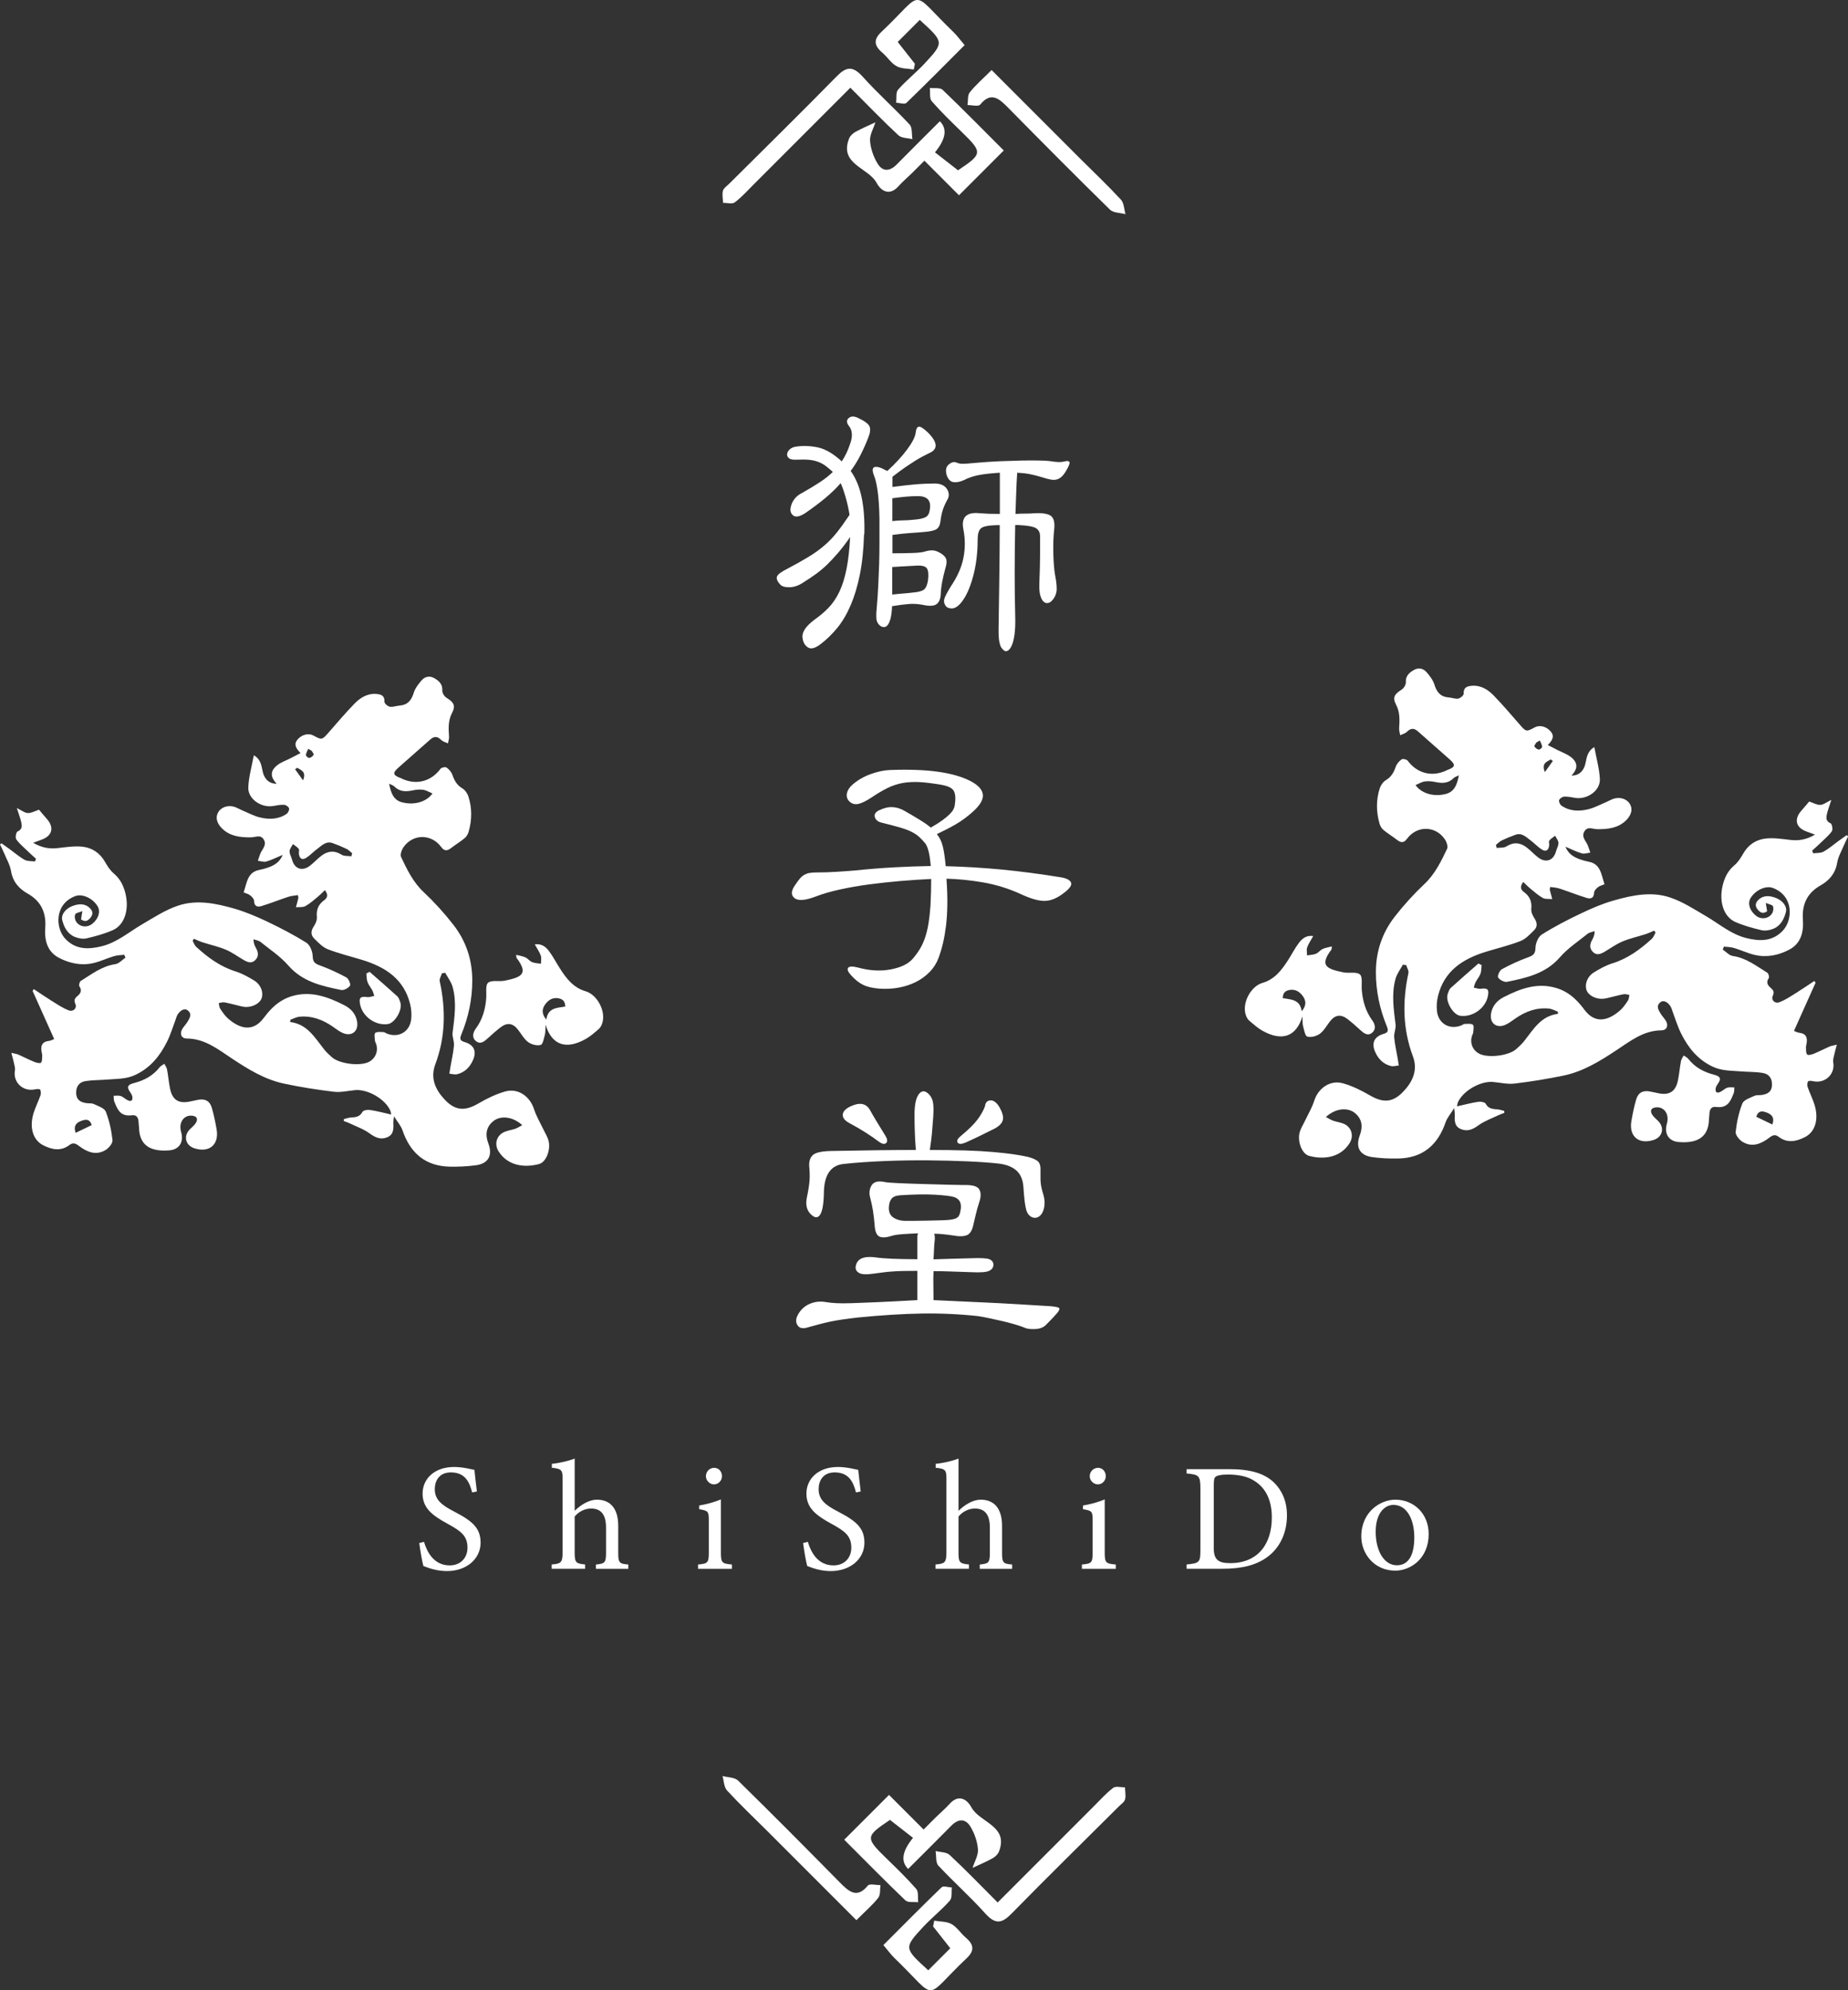 <?xml version="1.0" encoding="UTF-8"?>
<svg xmlns="http://www.w3.org/2000/svg" id="_レイヤー_2" viewBox="0 0 344.15 370.48">
  <rect x="0" y="0" width="344.15" height="370.48" fill="#333333" stroke="none"/>
  <defs>
    <style>.cls-1{fill:#fff;}</style>
  </defs>
  <g id="_レイヤー_1-2">
    <path class="cls-1" d="M87.93,277.83c-.48-1.88-1.28-3.74-3.96-3.74-2.23,0-3,1.63-3,3.11,0,1.97,1.26,2.97,3.62,4.19,3.42,1.77,4.91,3.08,4.91,5.79,0,3-2.6,5.28-6.28,5.28-1.71,0-3.2-.48-4.37-.94-.23-.8-.57-2.74-.77-4.28l.88-.23c.57,1.91,1.83,4.39,4.79,4.39,2.05,0,3.31-1.43,3.31-3.28,0-2.2-1.17-3.08-3.68-4.45-3-1.63-4.68-3-4.68-5.65s2.11-4.94,5.88-4.94c1.6,0,3.17.43,3.77.54.11,1.03.23,2.17.46,4.02l-.88.17Z"></path>
    <path class="cls-1" d="M110.98,292.04v-.8c1.65-.17,1.88-.31,1.88-2.2v-4.68c0-2.37-.91-3.57-2.82-3.54-1.08,0-2.23.54-3.02,1.48v6.73c0,1.85.23,2.03,1.94,2.2v.8h-6.22v-.8c1.65-.14,2.03-.28,2.03-2.2v-13.75c0-1.51-.09-1.88-2-2.05v-.74c1.51-.14,3.22-.57,4.25-.97v9.73c1.03-1.03,2.6-2.08,4.14-2.08,2.34,0,3.97,1.45,3.97,4.88v5.02c0,1.88.23,2.03,1.88,2.17v.8h-6.02Z"></path>
    <path class="cls-1" d="M130,292.04v-.8c1.8-.17,2-.31,2-2.25v-5.88c0-1.77-.09-1.88-1.8-2.17v-.68c1.48-.26,2.82-.63,4.05-1.14v9.87c0,1.94.2,2.08,2.06,2.25v.8h-6.3ZM132.97,276.32c-.8,0-1.51-.71-1.51-1.51,0-.91.71-1.57,1.54-1.57s1.45.66,1.45,1.57c0,.8-.66,1.51-1.48,1.51Z"></path>
    <path class="cls-1" d="M159.41,277.83c-.48-1.88-1.28-3.74-3.96-3.74-2.23,0-3,1.63-3,3.11,0,1.97,1.26,2.97,3.62,4.19,3.42,1.77,4.91,3.08,4.91,5.79,0,3-2.6,5.28-6.28,5.28-1.71,0-3.2-.48-4.37-.94-.23-.8-.57-2.74-.77-4.28l.88-.23c.57,1.91,1.83,4.39,4.79,4.39,2.05,0,3.31-1.43,3.31-3.28,0-2.2-1.17-3.08-3.68-4.45-3-1.63-4.68-3-4.68-5.65s2.11-4.94,5.88-4.94c1.6,0,3.17.43,3.77.54.11,1.03.23,2.17.46,4.02l-.88.17Z"></path>
    <path class="cls-1" d="M182.46,292.04v-.8c1.65-.17,1.88-.31,1.88-2.2v-4.68c0-2.37-.91-3.57-2.82-3.54-1.08,0-2.23.54-3.02,1.48v6.73c0,1.85.23,2.03,1.94,2.2v.8h-6.22v-.8c1.65-.14,2.03-.28,2.03-2.2v-13.75c0-1.51-.09-1.88-2-2.05v-.74c1.51-.14,3.22-.57,4.25-.97v9.73c1.03-1.03,2.6-2.08,4.14-2.08,2.34,0,3.97,1.45,3.97,4.88v5.02c0,1.88.23,2.03,1.88,2.17v.8h-6.02Z"></path>
    <path class="cls-1" d="M201.48,292.04v-.8c1.8-.17,2-.31,2-2.25v-5.88c0-1.77-.09-1.88-1.8-2.17v-.68c1.48-.26,2.82-.63,4.05-1.14v9.87c0,1.94.2,2.08,2.06,2.25v.8h-6.31ZM204.45,276.32c-.8,0-1.51-.71-1.51-1.51,0-.91.71-1.57,1.54-1.57s1.45.66,1.45,1.57c0,.8-.66,1.51-1.48,1.51Z"></path>
    <path class="cls-1" d="M228.92,273.49c4.02,0,6.56.8,8.33,2.48,1.4,1.37,2.42,3.37,2.42,6.11,0,3.34-1.37,6.05-3.57,7.7-2.17,1.63-4.94,2.25-8.44,2.25h-6.68v-.8c2.45-.23,2.57-.43,2.57-2.77v-11.38c0-2.45-.34-2.57-2.57-2.79v-.8h7.93ZM226.04,288.24c0,2.14.91,2.74,3.05,2.74,5.14,0,7.76-3.51,7.76-8.5,0-3.11-1.06-5.48-3.31-6.85-1.31-.83-2.97-1.14-4.88-1.14-1.28,0-1.97.17-2.25.4-.26.17-.37.49-.37,1.6v11.75Z"></path>
    <path class="cls-1" d="M259.84,279.17c3.57,0,6.22,2.71,6.22,6.39,0,4.62-3.42,6.82-6.22,6.82-3.94,0-6.33-3.17-6.33-6.36,0-4.65,3.62-6.85,6.33-6.85ZM259.5,280.14c-1.74,0-3.31,1.68-3.31,4.99,0,3.62,1.6,6.25,3.94,6.25,1.77,0,3.25-1.28,3.25-5.19,0-3.34-1.37-6.05-3.88-6.05Z"></path>
    <path class="cls-1" d="M160.91,99.46c-.09,2.87-.35,5.39-.79,7.55-.44,2.16-1.01,4.05-1.71,5.67-.7,1.63-1.52,3.02-2.47,4.19-.95,1.16-1.96,2.14-3.01,2.95-1.06.84-1.88,1.08-2.47.7-.59-.38-.93-.99-1.01-1.84-.13-1.01.63-2.13,2.28-3.36.97-.68,1.85-1.43,2.63-2.25.78-.82,1.45-1.83,2-3.01.55-1.18.98-2.59,1.3-4.22.32-1.63.54-3.58.66-5.87-.76,1.1-1.49,2.06-2.19,2.88-.7.82-1.39,1.56-2.06,2.22-.68.66-1.4,1.26-2.16,1.81-.76.55-1.59,1.1-2.47,1.65-.8.51-1.61.77-2.41.79-.8.02-1.37-.14-1.71-.48-.55-.59-.76-1.09-.63-1.49.13-.4.78-.9,1.97-1.49,1.52-.8,2.82-1.53,3.9-2.19,1.08-.65,2.05-1.35,2.92-2.09.87-.74,1.66-1.56,2.38-2.47.72-.91,1.5-2,2.35-3.27-.17-1.06-.4-2.11-.7-3.17-.3-1.06-.61-1.97-.95-2.73-.85.97-1.82,1.91-2.92,2.82-1.1.91-2.33,1.83-3.68,2.76-1.06.68-1.82.81-2.28.41-.47-.4-.59-.96-.38-1.68.08-.42.3-.87.63-1.33.34-.46.84-.87,1.52-1.2,1.27-.72,2.37-1.38,3.3-2,.93-.61,1.71-1.24,2.35-1.87-.47-.42-.91-.79-1.33-1.11-.42-.32-.89-.57-1.39-.76s-1.07-.32-1.68-.38c-.61-.06-1.36-.07-2.25-.03-.72.04-1.22-.04-1.49-.25-.28-.21-.4-.46-.38-.76.02-.3.17-.58.44-.86.27-.27.64-.45,1.11-.54,1.27-.21,2.62-.18,4.06.1,1.44.28,2.96,1.15,4.57,2.63.34-.51.63-1.03.89-1.58.25-.55.49-1.14.7-1.78.47-1.35.38-2.43-.25-3.23-.47-.59-.49-1.08-.06-1.46.42-.38.99-.4,1.71-.06,1.27.59,2,1.13,2.19,1.62.19.49.12,1.15-.22,2-.42,1.1-.9,2.18-1.43,3.23-.53,1.06-1.15,2.07-1.87,3.04.97,1.35,1.66,3.02,2.06,5.01.4,1.99.56,4.25.48,6.78ZM176.07,105.73c-.25.93-.46,1.78-.6,2.54-.15.76-.24,1.54-.28,2.35-.04.85-.29,1.45-.73,1.81-.44.36-1.22.43-2.31.22-1.01-.21-1.94-.28-2.79-.22-.85.06-1.92.2-3.23.41-.04.97-.14,1.73-.28,2.28-.15.55-.32.95-.51,1.2-.19.25-.4.39-.63.41-.23.02-.46-.03-.67-.16-.34-.21-.58-.52-.73-.92-.15-.4-.16-1.26-.03-2.57.13-1.48.22-2.86.28-4.15.06-1.29.12-2.58.16-3.87.04-1.29.06-2.62.06-3.99v-4.53c-.04-2.16-.16-3.89-.35-5.2-.19-1.31-.41-2.24-.66-2.79-.55-1.4-.19-1.9,1.08-1.52.25.09.5.19.73.32.23.13.45.23.67.32,1.48-1.35,2.7-2.68,3.68-3.99.97-1.31,1.5-2.35,1.59-3.11.08-.72.28-1.1.6-1.14.32-.04.88.32,1.68,1.08,1.86,1.86,1.92,3.15.19,3.87-.42.21-.84.42-1.24.63-.4.21-.86.48-1.36.79-.51.32-1.1.71-1.78,1.17-.68.47-1.48,1.06-2.41,1.78v1.9c1.9-.25,3.41-.42,4.53-.51,1.12-.08,2.23-.13,3.33-.13s1.87.35,2.31,1.05c.44.7.43,1.41-.03,2.12-.38.72-.66,1.36-.82,1.93-.17.57-.3,1.22-.38,1.93-.09.72-.33,1.2-.73,1.46s-1.11.42-2.12.51c-.93.09-1.87.16-2.82.22-.95.06-2.04.18-3.27.35v3.42c1.35,0,2.62-.02,3.8-.06,1.18-.04,1.99-.15,2.41-.32.47-.13.91-.18,1.33-.16.42.02.91.2,1.46.54.55.34.89.7,1.01,1.08.13.38.08.93-.13,1.65ZM170.99,92.36c-.85,0-1.62.03-2.31.1-.7.06-1.53.16-2.5.29v4.25c.72-.08,1.36-.13,1.93-.13s1.28-.04,2.12-.13c1.01-.08,1.73-.24,2.16-.48.42-.23.68-.69.76-1.36.3-1.69-.42-2.54-2.16-2.54ZM166.17,110.68c.72-.08,1.36-.15,1.93-.19.57-.04,1.22-.1,1.93-.19,1.01-.08,1.7-.27,2.06-.57.36-.3.6-.87.73-1.71.13-1.06.06-1.78-.19-2.19-.25-.4-.87-.58-1.84-.54-.85.04-1.65.09-2.41.13-.76.04-1.5.09-2.22.13v5.14ZM196.48,107c.3,1.52.38,2.6.25,3.23-.13.63-.42,1.18-.89,1.65-.21.21-.45.34-.73.38-.28.04-.54-.05-.79-.29-.25-.23-.45-.62-.6-1.17-.15-.55-.2-1.31-.16-2.28.08-2.16.13-3.94.13-5.36v-3.33c0-.68-.24-1.17-.73-1.49-.49-.32-1.6-.52-3.33-.6h-.57c-.13,6.3-.13,11.92,0,16.87.04,1.44,0,2.61-.13,3.52s-.31,1.61-.54,2.09c-.23.49-.48.79-.73.92-.25.13-.49.11-.7-.06-.21-.17-.38-.36-.51-.57-.13-.21-.23-.52-.32-.92s-.14-.93-.16-1.58c-.02-.66-.01-1.49.03-2.5,0-.8,0-1.82.03-3.04.02-1.23.04-2.61.06-4.15.02-1.54.04-3.21.06-5.01.02-1.8.03-3.65.03-5.55h-.63c-1.52.04-2.48.24-2.88.6-.4.36-.6,1.03-.6,2,0,2.54-.28,4.86-.86,6.97-.57,2.11-1.3,3.72-2.19,4.82-.59.72-1.16,1.09-1.71,1.11-.55.02-.95-.14-1.2-.48-.3-.42-.38-.86-.25-1.3.13-.44.53-1.21,1.21-2.31,1.23-1.82,2.01-3.59,2.35-5.33.34-1.73.34-3.49,0-5.26-.47-2.28.55-3.3,3.04-3.04.47.04,1.02.07,1.68.1.65.02,1.34.03,2.06.03v-7.67c-1.44.09-2.7.22-3.77.41-1.08.19-2.06.52-2.95.98-.76.34-1.42.45-1.97.35-.55-.1-.95-.54-1.21-1.3-.25-.89-.13-1.54.38-1.97.51-.42.97-.55,1.39-.38.38.17.78.25,1.21.25s1.29-.06,2.6-.19c1.44-.13,2.89-.22,4.37-.29,1.48-.06,2.85-.1,4.12-.13,1.27-.02,2.35-.02,3.23,0,.89.02,1.5.05,1.84.1.85.13,1.45.19,1.81.19s.71-.04,1.05-.13c.46-.13.75-.08.86.13.11.21-.1.74-.6,1.59-.3.51-.58.89-.86,1.14-.28.25-.58.42-.92.51-.34.09-.73.09-1.17,0-.44-.08-.98-.23-1.62-.44-.85-.25-1.61-.44-2.28-.57-.68-.13-1.44-.21-2.28-.25-.09,1.35-.15,2.66-.19,3.93s-.09,2.52-.13,3.74c.72-.04,1.38-.06,2-.06s1.09-.02,1.43-.06c1.31-.08,2.29.03,2.95.35.65.32.94,1.09.86,2.31-.17,1.52-.23,3.12-.19,4.79.04,1.67.15,3.01.32,4.03Z"></path>
    <path class="cls-1" d="M163.77,150.82c.85-.42,1.66-.61,2.44-.57.78.04,1.53.28,2.25.7,1.1.63,2.05,1.19,2.85,1.68.8.49,1.48.96,2.03,1.43.89-.51,1.62-.97,2.19-1.39.57-.42,1.01-.79,1.33-1.11.32-.32.54-.6.67-.86s.21-.46.25-.63c.21-1.27.17-2.2-.13-2.79-.3-.59-1.12-.99-2.47-1.21-1.48-.25-2.78-.41-3.9-.48-1.12-.06-2.17,0-3.14.16-.97.17-1.91.48-2.82.92-.91.44-1.89,1.03-2.95,1.74-1.14.76-2.04,1.18-2.7,1.27-.66.09-1.19-.13-1.62-.63-.34-.42-.44-.9-.32-1.43.13-.53.44-1.02.95-1.49,1.01-.89,2.17-1.56,3.46-2.03,1.29-.46,2.48-.72,3.58-.76,3.55-.13,6.53-.02,8.94.32,2.41.34,4.37.89,5.9,1.65s2.35,1.62,2.47,2.57c.13.95-.53,2.06-1.97,3.33-1.01.89-2.03,1.63-3.04,2.22-1.01.59-2.2,1.2-3.55,1.84.51.63.87,1.36,1.08,2.19.21.82.38,1.89.51,3.2,0,.09.01.18.03.29.02.11.03.2.03.29,3.47.09,6.94.3,10.43.63,3.49.34,7.2.82,11.13,1.46,1.1.21,1.7.57,1.81,1.08s-.48,1.21-1.74,2.09c-1.18.85-2.33,1.25-3.42,1.2-1.1-.04-2.51-.46-4.25-1.27-2.2-1.01-4.51-1.73-6.94-2.16-2.43-.42-4.72-.65-6.88-.7.13,1.82.18,3.45.16,4.88-.02,1.44-.11,2.75-.25,3.93-.15,1.18-.34,2.26-.57,3.23-.23.97-.5,1.86-.79,2.66-.38,1.01-.94,1.9-1.68,2.66-.74.76-1.6,1.38-2.57,1.87-.97.49-2.04.83-3.2,1.05-1.16.21-2.34.27-3.52.19-1.27-.09-2.29-.32-3.08-.7-.78-.38-1.53-.97-2.25-1.78-.59-.63-.78-1.1-.57-1.39.21-.3.82-.32,1.84-.06,2.15.59,4.18.71,6.09.35,1.9-.36,3.27-1.02,4.12-2,.55-.63,1.01-1.28,1.39-1.93.38-.65.7-1.37.95-2.16.25-.78.45-1.64.6-2.57.15-.93.26-1.99.35-3.17.04-.89.07-1.75.1-2.6.02-.85.03-1.65.03-2.41-1.82.09-3.72.21-5.71.38-1.99.17-3.93.38-5.83.63-1.9.25-3.72.57-5.45.95-1.73.38-3.26.82-4.57,1.33-1.9.72-3.19.81-3.87.29-.68-.53-.68-1.3,0-2.31.34-.51.64-.93.92-1.27.27-.34.56-.59.86-.76.3-.17.61-.29.95-.35.34-.06.76-.1,1.27-.1,1.35,0,2.67-.04,3.96-.13,1.29-.08,2.42-.17,3.39-.25,2.41-.25,4.78-.44,7.1-.57,2.32-.13,4.63-.21,6.91-.25-.09-1.02-.21-1.88-.38-2.6-.17-.72-.38-1.25-.63-1.59-.42-.51-.82-.93-1.2-1.27-.38-.34-.85-.64-1.4-.92-.55-.27-1.26-.54-2.12-.79-.87-.25-2-.55-3.39-.89-.72-.17-1.15-.52-1.3-1.05-.15-.53.14-.96.86-1.3Z"></path>
    <path class="cls-1" d="M174.04,231.19c-.04.3-.07.76-.1,1.4-.02.63-.05,1.25-.1,1.84.97-.04,2.02-.07,3.14-.1,1.12-.02,2.36-.05,3.71-.1,1.9-.08,3.1-.02,3.58.19.49.21.73.55.73,1.01,0,.51-.27.89-.79,1.14-.53.25-1.64.34-3.33.25-1.4-.04-2.66-.08-3.8-.13s-2.22-.06-3.23-.06c-.04.89-.05,1.71-.03,2.47.02.76.03,1.73.03,2.92,1.1.04,2.47.11,4.12.19,1.65.09,3.45.17,5.39.25,1.94.09,3.97.19,6.09.32,2.11.13,4.21.25,6.28.38.89.09,1.39.2,1.52.35.13.15,0,.46-.38.92-.21.25-.5.57-.86.95-.36.38-.77.8-1.24,1.27-.47.47-1.14.72-2.03.76-.89.04-1.59-.06-2.09-.32-.42-.17-.99-.36-1.71-.57-.72-.21-1.49-.41-2.31-.6-.82-.19-1.64-.37-2.44-.54-.8-.17-1.48-.3-2.03-.38-3.51-.38-7.03-.54-10.56-.48-3.53.06-7.45.31-11.76.73-1.14.13-2.13.25-2.98.38-.85.13-1.62.26-2.31.41-.7.15-1.36.31-2,.48-.63.17-1.33.36-2.09.57-.93.3-1.58.17-1.93-.38-.36-.55-.35-1.18.03-1.9.51-.97,1.25-1.67,2.22-2.09.97-.42,2.01-.53,3.11-.32.55.09,1.17.15,1.87.19.7.04,1.66.04,2.89,0,1.23-.04,2.81-.1,4.76-.19,1.94-.09,4.42-.21,7.42-.38v-5.45c-1.14,0-2.08.01-2.82.03-.74.02-1.4.05-1.97.1-.57.04-1.1.09-1.58.16-.49.06-1.05.14-1.68.22-1.4.21-2.34.17-2.82-.13-.49-.3-.69-.7-.6-1.21.21-1.35,1.35-1.92,3.42-1.71.59.09,1.16.15,1.71.19.55.04,1.12.07,1.71.1.59.02,1.26.04,2,.06.74.02,1.62.03,2.63.03v-4.15c0-.23.04-.45.13-.67-1.14.04-2.12.1-2.95.16-.82.06-1.45.16-1.87.29-1.06.34-1.84.39-2.35.16-.51-.23-.8-.88-.89-1.93-.09-1.1-.19-2.05-.32-2.85s-.3-1.61-.51-2.41c-.25-.84-.18-1.62.22-2.31.4-.7,1.21-.92,2.44-.67.38.09,1.27.16,2.66.22,1.39.06,2.91.12,4.53.16,1.63.04,3.18.09,4.66.13,1.48.04,2.49.06,3.04.06,1.48-.04,2.39.22,2.73.79.34.57.36,1.32.06,2.25-.3.93-.52,1.71-.67,2.35-.15.63-.31,1.31-.48,2.03-.21,1.01-.6,1.65-1.17,1.9-.57.25-1.45.28-2.63.06-.59-.09-1.17-.16-1.74-.22-.57-.06-1.15-.1-1.74-.1.13.38.15.89.06,1.52ZM194.33,222.5c.17.59.23,1.16.19,1.71s-.16,1.03-.35,1.43c-.19.4-.46.7-.79.89-.34.19-.7.22-1.08.1-.59-.21-.99-.7-1.2-1.46-.21-.76-.38-2.16-.51-4.19-.09-1.35-.52-2.38-1.3-3.08-.78-.7-1.89-1.13-3.33-1.3-1.52-.17-3.43-.31-5.74-.41-2.3-.1-4.77-.17-7.39-.19-2.62-.02-5.29.02-8.02.13-2.73.11-5.29.28-7.7.54-2.41.25-3.64,2.05-3.68,5.39-.04,2.16-.3,3.54-.76,4.15s-1.08.5-1.84-.35c-.63-.72-.82-1.69-.57-2.92.3-1.44.47-2.55.51-3.33.04-.78.02-1.57-.06-2.38-.09-.93.12-1.65.6-2.15.49-.51,1.64-.78,3.46-.82,6.21-.13,11.48-.19,15.79-.19-.09-1.1-.15-2.16-.19-3.17-.04-1.01-.06-2.16-.06-3.42,0-1.77.25-3.02.76-3.74.51-.72,1.1-.78,1.77-.19.47.42.76.94.89,1.55.13.61.15,1.58.06,2.88-.09,1.23-.17,2.27-.25,3.14-.09.87-.21,1.85-.38,2.95,2.54,0,4.76.03,6.69.09,1.92.06,3.61.16,5.07.29,1.46.13,2.7.26,3.74.41,1.04.15,1.93.31,2.7.48.97.25,1.63.55,1.97.89.34.34.49.93.44,1.78v1.14c0,.3,0,.6.03.92s.07.67.16,1.05c.08.38.21.85.38,1.39ZM164.84,211.34c.42.68.49,1.15.19,1.43-.3.28-.74.2-1.33-.22-.72-.55-1.54-1.12-2.47-1.71-.93-.59-1.99-1.21-3.17-1.84-.8-.46-1.17-.98-1.11-1.55.06-.57.54-1.07,1.43-1.49,1.69-.8,2.89-.59,3.61.63.68,1.23,1.63,2.81,2.85,4.76ZM178.92,225.16c.09-.72,0-1.26-.25-1.62-.25-.36-.61-.6-1.08-.73-.59-.17-1.74-.31-3.46-.41-1.71-.1-3.86-.07-6.44.1-.76.04-1.3.24-1.62.6-.32.36-.5.9-.54,1.62-.04.85.21,1.47.76,1.87.55.4,1.23.62,2.03.67h1.71c.76,0,1.57-.01,2.44-.03.87-.02,1.7-.04,2.5-.06.8-.02,1.44-.05,1.9-.1.72-.08,1.22-.24,1.49-.48.27-.23.45-.71.54-1.43ZM186.21,206.27c.51.93.69,1.68.54,2.25-.15.57-.64,1.09-1.49,1.55-.68.34-1.46.73-2.35,1.17-.89.44-1.9.92-3.04,1.43-.8.34-1.31.35-1.52.03-.21-.32-.04-.71.51-1.17,1.48-1.23,2.54-2.26,3.17-3.11.63-.85,1.1-1.67,1.4-2.47.08-.72.43-1.09,1.05-1.11.61-.02,1.19.45,1.74,1.43Z"></path>
    <path class="cls-1" d="M288.21,138.67c.79.41,1.37.71,1.96,1.01.76.38,1.58.67,2.26,1.16,1.45,1.07,1.48,2.23.22,3.53,1.33.04,2.31-.81,2.62-2.31.23-1.12.38-2.27,1.64-2.98.37,2.05.94,3.99,1.03,5.95.1,2.17-2.4,3.88-4.64,3.49-.67-.12-1.36-.26-2.04-.22-.33.02-.83.37-.91.66-.08.29.18.84.46,1.03,1.53,1.04,3.26,1.07,4.96.66,1.15-.28,2.23-.87,3.33-1.33.4-.17.77-.39,1.17-.55,1.24-.5,2.59-.14,3.22.83.62.95.36,2.1-.67,3.11-1.48,1.45-3.34,1.64-5.26,1.65-.04,0-.09-.01-.13-.01-.81,0-1.76-.58-2.36.4-.63,1.02.25,1.76.61,2.59.19.45.32.92.48,1.38-.53.06-1.1.28-1.57.14-1-.29-1.94-.77-3.06-1.24.58,1.42,1.64,1.99,2.83,2.39.49.16.98.31,1.49.4,2.27.41,2.34,2.42,2.96,4.2-.38.16-.85.26-1.19.52-.33.25-.74.67-.75,1.02-.02,1.03-.62,1.23-1.35,1.01-1.71-.52-3.38-1.19-5.08-1.75-.55-.18-1.16-.21-1.73-.3-.07.35-.11.44-.1.51.15.58.31,1.17.46,1.75-.6-.06-1.29.05-1.77-.22-.87-.49-1.63-1.19-2.41-1.82-.41-.34-.77-.73-1.21-1.15-.64.82-.54,1.4.13,1.88,1.07.78,1.5,1.77,1.36,3.12-.06.57.24,1.25.58,1.76.54.81.6,1.58-.05,2.22-.77.77-1.58,1.64-2.55,2.02-2.07.81-4.25,1.33-6.38,1.98-4.32,1.32-7.83,3.55-8.98,8.29-.22.9-.29,1.89-.18,2.8.28,2.35,2.39,3.51,4.57,2.62.2-.08.39-.26.58-.26.52,0,1.17-.11,1.53.15.24.18.11.92.07,1.4-.02.29-.22.56-.29.85-.33,1.28.25,2.56,1.42,3.15,1.66.84,5.47.38,6.88-.87.51-.45,1.02-.93,1.45-1.46,1.72-2.16,3.1-4.7,6.32-5.1-.01-.14-.02-.28-.03-.42-.55-.19-1.09-.5-1.66-.56-2.34-.23-4.39.55-6.28,1.87-.63.44-1.26.93-1.96,1.21-1.62.62-2.83-.46-2.53-2.18.25-1.43,1.13-2.41,2.37-3.04,3.11-1.59,6.29-2.77,9.88-1.66,1.79.55,3.17,1.64,4.36,3.04.28.33.55.66.8,1.01,1.97,2.63,4.4,2.04,6.64.07.57-.5,1.01-1.17,1.44-1.81.19-.28.19-.69.28-1.04-.35-.06-.72-.21-1.05-.15-1.01.19-2.01.48-3.01.71-.29.07-.59.13-.89.15-1.39.08-2.75-.67-3.06-1.68-.34-1.08.18-2.49,1.37-3.22,1.09-.67,2.24-1.32,3.46-1.7,2.87-.89,5.19-2.6,7.36-4.58.31-.29.46-.76.68-1.15-.08-.12-.16-.24-.24-.36-.54.22-1.08.48-1.63.66-1.43.46-2.91.78-4.29,1.36-1.17.49-2.22,1.26-3.32,1.91-.74.43-1.51.76-2.22,0-.66-.7-.53-1.48-.08-2.25.24-.43.43-.88.44-1.59-.44.16-.97.22-1.31.5-1.77,1.42-3.71,2.7-5.18,4.39-2.65,3.04-6.21,3.81-9.83,4.55-.5.1-1.35-.35-1.65-.8-.18-.27.26-1.31.68-1.54,1.57-.86,3.21-1.61,4.89-2.22.92-.34,1.36-.62,1.38-1.74.01-.86.5-2.07,1.17-2.5,2.35-1.48,4.83-2.76,7.34-3.95,1.97-.94,4-1.81,6.1-2.4,3.4-.97,6.96-1.71,10.4-.57,2.4.79,4.6,2.24,6.81,3.53,2.43,1.43,4.6,3.33,7.43,4.04,2.49.62,4.87.68,6.81-1.37,1.86-1.96,2.1-6.47-1.86-7.96-1.31-.49-3.27.42-4.15,1.91-.58.98-.16,2.33,1.01,3.26.97.77,2.4.59,3.03-.47.21-.35.29-.95.13-1.3-.12-.27-.71-.34-1.33-.6.12.73.18,1.12.25,1.54-.71.5-1.19.36-1.75-.31-.6-.72-.38-1.31.12-1.8.96-.93,2.13-.8,3.26-.37,1.27.49,2.13,1.6,1.87,2.61-.34,1.35-1,2.61-2.39,3.15-.65.26-1.47.4-2.14.25-1.66-.39-3.33-.85-4.89-1.53-2.13-.94-3.04-3.68-2.4-6.61.34-1.54.96-2.89,2.23-3.95.69-.58,1.21-1.42,1.67-2.22.93-1.62,2.38-2.55,4.12-2.75,1.5-.17,3.07.07,4.59.25,1.53.18,2.94,0,4.63-.98-.73-.27-1.14-.42-1.54-.57-2.02-.7-2.43-2.27-1.02-3.87.54-.61,1.06-1.23,1.47-1.72.76.24,1.43.65,2.08.62.61-.03,1.2-.52,2.05-.93-.36,1.14-.65,1.89-.83,2.67-.15.68-.19,1.32.7,1.7.26.11.45,1.15.23,1.46-.58.82-1.39,1.48-2.12,2.19-.5.49-1.03.95-1.55,1.42.06.17.13.34.19.51.65-.09,1.39-.02,1.92-.31.97-.53,1.81-1.27,2.71-1.93.53-.39,1.07-.77,1.61-1.15.09.07.18.15.27.22-.26.55-.55,1.1-.79,1.67-.45,1.08-1.07,2.14-1.26,3.27-.33,1.98-1.47,3.28-3.09,4.2-2.51,1.42-3.48,3.55-3.29,6.33.16,2.33-.33,4.47-2.54,5.63-1.96,1.04-4.15,1.5-6.38.99-1.33-.3-2.58-.91-3.89-1.3-.6-.18-1.26-.18-1.9-.26-.07.18-.15.36-.22.55.62.42,1.21,1.1,1.88,1.2,2.5.36,4.39,1.87,6.43,3.12.22.14.4.8.27.99-.53.76-.24,1.32.33,1.8.52.44.75.78.41,1.51-.34.75.37,1.51,1.22,1.19,1.13-.42,2.16-1.13,3.19-1.77,1.13-.7,2.22-1.46,3.33-2.19.08.11.15.22.23.33-1.32,2.94-2.64,5.87-4.02,8.96.23.09.59.31.98.35,1.26.14,1.56.88,1.37,1.99-.04.25-.13.51-.12.76.03.45-.03,1.04.23,1.3.19.19.85.01,1.25-.15.99-.41,1.94-.91,2.93-1.34.33-.14.7-.18,1.34-.34-.2.76-.35,1.27-.46,1.78-.1.49-.3,1.02-.21,1.49.4,2.22-1.52,4.03-3.78,3.52-.3-.07-.83-.1-.91.05-.16.28-.18.74-.07,1.06.38,1.09.91,2.14,1.26,3.24.84,2.63.2,5.04-1.72,6.04-1.6.83-3.32,1.22-4.96-.04-.62-.48-1.11-.31-1.71.16-1.5,1.15-3.18,1.88-4.99.79-.61-.37-1.35-1.27-1.29-1.84.2-1.8.58-3.63,1.25-5.31.26-.67,1.42-1.03,2.23-1.41.4-.19.93-.1,1.4-.17,1.02-.15,1.81-.57,1.88-1.75.07-1.26-.48-2.15-1.72-2.35-1.35-.22-2.74-.18-4.1-.29-1.77-.15-3.53-.07-5.27-.9-2.77-1.33-4.5-3.51-5.81-6.11-.67-1.33-1.1-2.79-1.63-4.19-.08-.2-.12-.42-.21-.61-.48-1.02-1.38-1.54-1.99-1.09-.92.68-.42,1.45,0,2.15.29.48.7.87.98,1.35.52.89.17,1.75-.83,1.76-3.33.02-5.75,1.96-8.34,3.67-3.04,2.01-6.17,3.96-9.79,4.73-3.06.64-6.15,1.14-9.25,1.51-1.29.15-2.65-.18-3.97-.3-2.34-.22-5.6,1.64-6.55,3.78-.11.25-.12.55-.17.76,1.36-.3,2.65-.65,3.96-.85.45-.07,1.22.07,1.38.36.51.96,1.31.98,2.18,1.05.43.03.85.19,1.28.29,0,.12.02.24.02.36-.37.14-.74.26-1.09.43-1.25.6-2.61,1.08-3.72,1.88-1.07.78-2.08,1.23-3.32.7-1.24-.53-1.14-1.68-1.1-2.77,0-.24-.05-.48-.12-1.12-.67,1.08-1.3,1.79-1.59,2.62-1.45,4.25-4.27,6.67-8.84,6.76-1.62.03-3.27-.04-4.88-.27-2.28-.32-3.09-1.85-2.27-4.03.64-1.7.38-3.05-.81-4.09-1.38-1.21-3.69-.99-5.5.66.48.25.88.52,1.32.68.65.23,1.35.31,1.98.57,1.49.62,1.96,2.26,1.12,3.61-1.72,2.76-4.89,3.09-7.54,2.38-1.41-.38-2.28-2.87-1.71-4.56.23-.69.63-1.31.94-1.97.58-1.23,1.3-2.42,1.71-3.71.75-2.36,2.96-3.94,5.35-3.27,1.75.49,3.43,1.32,5.01,2.24,2.45,1.43,4.27,1.38,6.24-.7,1.74-1.83,2.75-3.99,1.78-6.58-1.9-5.08-1.96-10.23-.83-15.48.1-.44-.27-.99-.41-1.48-.21-.03-.41-.06-.62-.09-.46.86-1.1,1.68-1.36,2.6-.8,2.84-.35,5.71,0,8.57.09.76-.33,1.57-.26,2.34.11,1.33.43,2.64.65,3.96.07.43.14.87.21,1.3-.48.04-.99.21-1.44.11-1.44-.34-2.4-1.34-2.97-2.65-.72-1.66-.16-2.83,1.57-3.34.87-.25.93-.61.61-1.4-1.33-3.24-2.05-6.62-2.04-10.14.01-3.84,1.19-7.3,3.52-10.29,1.68-2.16,3.54-4.2,5.53-6.08,1.97-1.86,3.09-4.19,4.21-6.54.21-.45-.11-1.36-.47-1.85-1.77-2.5-5.19-2.48-7.01,0-.6.81-1.14.72-1.83.19-.84-.64-1.74-1.19-2.55-1.86-.34-.28-.6-.74-.72-1.17-.63-2.2-.66-4.43.05-6.6.19-.57.63-1.19,1.13-1.49,1.02-.6,1.48-1.47,1.85-2.52.18-.52.62-1.03,1.08-1.35.23-.16.95,0,1.13.24,1.7,2.29,4.35,3.06,7,1.92.12-.05.23-.12.35-.17,1.57-.57,1.64-.96.4-2.05-1.96-1.73-3.91-3.46-5.87-5.18-.7-.62-1.34-.58-2.02.11-.31.31-.83.43-1.25.63-.07-.42-.22-.85-.2-1.27.09-1.5.19-2.96-.56-4.39-.71-1.36-.32-1.99,1.02-2.82.4-.25.81-.91.79-1.35-.07-1.22.64-1.82,1.52-2.32.87-.5,1.74-.27,2.34.42.6.69,1.21,1.48,1.47,2.34.43,1.41,1.16,2.25,2.66,2.36.6.04,1.22.31,1.78.21.39-.07,1.02-.61,1-.91-.06-1.18.66-1.4,1.52-1.47,1.69-.13,3.01.71,4.1,1.84,1.67,1.73,3.23,3.56,4.81,5.37,1.17,1.35,1.24,1.39,2.78.54.92-.51,2.2-.2,3.01.77.71.85.36,1.59-.57,2.52ZM278.58,157.28c.05.19.1.38.15.57.61-.08,1.34.01,1.81-.29,1.36-.86,2.59-.71,3.78.2.74.57,1.37,1.28,2.12,1.85,1.44,1.1,2.86.59,3.33-1.12.14-.53.48-1.06.46-1.58-.01-.45-.4-.89-.62-1.33-.37.29-.8.53-1.08.89-.15.19,0,.58-.03.88-.09.9-.57,1.3-1.38.78-.75-.47-1.36-1.15-2.07-1.68-.84-.62-1.62-1.49-2.84-1.05-.87.31-1.73.66-2.56,1.06-.39.19-.71.54-1.06.82ZM271.68,144.33c-.47.24-.79.32-.98.52-1.01,1.03-2.19.98-3.47.71-.62-.13-1.3-.18-1.92-.09-.57.09-1.1.43-1.7.68,1.14,1.59,3.45,2.23,5.66,1.64,1.59-.42,2.09-1.73,2.41-3.47ZM330.06,209.33c.44-1.21-.03-1.84-1-2.21-.79-.3-1.59-.48-1.99.77.96.46,1.9.92,2.99,1.44ZM287.7,143.72c.61-.85,1.05-1.46,1.49-2.07-.14-.09-.27-.19-.41-.28-.7.45-1.75.67-1.09,2.35ZM286.76,137.84c-.22.13-.43.25-.65.38-.13.25-.44.61-.36.73.17.27.51.54.81.59.19.03.64-.35.63-.52-.03-.4-.27-.79-.43-1.18Z"></path>
    <path class="cls-1" d="M248.03,176.19c-.06.48-.05.53-.07.56-2.31,3.04-.89,3.62,2.22,4.26,1.03.21,2.4-.17,3.07.38.54.44.27,1.88.35,2.88.17,2.04.7,3.95,1.93,5.64.54.73.8,1.65.01,2.32-.84.72-1.57.1-2.24-.51-.76-.69-1.53-1.38-2.34-2.01-1.28-.98-2.34-.8-3.31.46-.6.78-1.1,1.71-1.86,2.27-.61.45-1.63.72-2.33.53-.41-.11-.6-1.24-.79-1.94-.13-.47-.08-.99-.12-1.82-1.16,3.8-3.82,4.68-7.4,2.69-.92-.51-1.73-1.24-2.54-1.93-.3-.26-.5-.7-.63-1.1-.68-2.19.95-5.27,3.13-5.9,2.28-.66,3.58-2.4,4.78-4.26.69-1.08,1.27-2.24,2.05-3.25.58-.76,1.37-1.39,2.62-1.21-.43.78-.87,1.4-1.12,2.09-.16.45-.03,1.01-.03,1.51.55-.09,1.14-.1,1.65-.3.46-.19.79-.67,1.25-.89.48-.23,1.04-.3,1.72-.48ZM242.42,188.25c.94-1.12.78-2.02.2-2.83-.6-.83-1.44-1.35-2.55-1.12-.75.16-1.18.58-1.18,1.51,1.48.27,3.19.17,3.53,2.43Z"></path>
    <path class="cls-1" d="M319.73,206.09c-.93-.21-1.37.31-1.39,1.33,0,.3-.07.6-.08.9-.06,3.53-2.36,4.54-5.66,4.27-1.88-.16-2.71-1.6-2.18-3.41.49-1.66-.4-3.1-1.89-3.05-1.01.03-1.35.59-.81,1.42.28.42.7.75,1.06,1.11,1.26,1.25.85,3.01-.84,3.55-2.79.89-4.64-.7-4.12-3.58.24-1.35.51-2.7.9-4.01.38-1.27,1.33-1.71,2.63-1.42.54.12,1.09.24,1.64.34,1.93.34,3.04-.37,3.47-2.33.26-1.21.35-2.45.58-3.67.07-.37.33-.71.5-1.06.29.21.65.35.86.62,1.24,1.6,2.94,2.49,4.83,2.97,1.13.29,1.37.72.69,1.67-.17.24-.34.52-.4.8-.13.67.11,1.06.83.73.46-.21.84-.63,1.31-.79.4-.14.88-.04,1.33-.05-.04.36,0,.75-.12,1.06-.55,1.36-1.06,2.82-3.15,2.58Z"></path>
    <path class="cls-1" d="M275.92,179.66c-.06.54-.03,1.11-.21,1.6-.2.55-.62,1.02-.9,1.56-.17.31-.24.68-.36,1.02.44.08.9.28,1.32.22,1.26-.17,1.57.11,1.32,1.36-.46,2.28-2.84,3.98-5.15,3.67-1.34-.18-2.81-2.7-2.34-4.05.14-.4.28-.87.58-1.14,1.69-1.54,3.42-3.03,5.14-4.54.2.1.4.2.6.3Z"></path>
    <path class="cls-1" d="M55.38,137.7c.81-.97,2.08-1.29,3.01-.77,1.53.85,1.6.81,2.78-.54,1.58-1.81,3.14-3.64,4.81-5.37,1.09-1.13,2.42-1.97,4.1-1.84.87.07,1.58.29,1.52,1.47-.02.3.61.84,1,.91.56.1,1.18-.17,1.78-.21,1.5-.11,2.23-.95,2.66-2.36.26-.85.87-1.65,1.47-2.34.6-.69,1.47-.92,2.34-.42.87.5,1.59,1.1,1.52,2.32-.03.45.38,1.1.79,1.35,1.35.83,1.73,1.46,1.02,2.82-.75,1.44-.66,2.89-.56,4.39.03.42-.13.85-.2,1.27-.42-.2-.94-.31-1.25-.63-.68-.69-1.32-.73-2.02-.11-1.96,1.72-3.91,3.46-5.87,5.18-1.24,1.09-1.16,1.48.4,2.05.12.04.23.12.35.17,2.64,1.13,5.3.37,7-1.92.18-.25.91-.4,1.13-.24.46.32.9.83,1.08,1.35.37,1.05.83,1.92,1.85,2.52.5.3.94.92,1.13,1.49.71,2.18.68,4.41.05,6.6-.12.43-.39.89-.72,1.17-.81.67-1.71,1.22-2.55,1.86-.69.53-1.24.62-1.83-.19-1.82-2.48-5.24-2.49-7.01,0-.35.5-.68,1.4-.47,1.85,1.11,2.35,2.23,4.68,4.21,6.54,1.99,1.87,3.85,3.92,5.53,6.08,2.33,2.99,3.51,6.46,3.52,10.29.01,3.52-.7,6.9-2.04,10.14-.32.79-.26,1.15.61,1.4,1.73.51,2.29,1.68,1.57,3.34-.57,1.31-1.52,2.31-2.97,2.65-.45.1-.96-.06-1.44-.11.07-.43.14-.87.21-1.3.23-1.32.54-2.63.65-3.96.07-.77-.35-1.58-.26-2.34.36-2.86.8-5.73,0-8.57-.26-.92-.9-1.73-1.36-2.6-.21.03-.41.06-.62.09-.15.5-.51,1.04-.41,1.48,1.14,5.24,1.08,10.4-.83,15.48-.97,2.59.04,4.74,1.78,6.58,1.97,2.08,3.79,2.13,6.24.7,1.58-.92,3.27-1.75,5.01-2.24,2.39-.67,4.59.91,5.35,3.27.41,1.29,1.13,2.48,1.71,3.71.31.66.71,1.29.94,1.97.57,1.69-.3,4.18-1.71,4.56-2.65.71-5.82.38-7.54-2.38-.84-1.35-.37-2.98,1.12-3.61.63-.26,1.33-.35,1.98-.57.44-.16.83-.42,1.32-.68-1.82-1.65-4.13-1.86-5.5-.66-1.19,1.04-1.46,2.39-.81,4.09.82,2.17.02,3.71-2.27,4.03-1.61.22-3.25.3-4.88.27-4.57-.09-7.39-2.51-8.84-6.76-.28-.83-.92-1.54-1.59-2.62-.07.65-.13.89-.12,1.12.04,1.09.13,2.24-1.1,2.77-1.24.54-2.24.08-3.32-.7-1.11-.81-2.46-1.28-3.72-1.88-.35-.17-.73-.29-1.09-.43,0-.12.02-.24.02-.36.43-.1.85-.26,1.28-.29.87-.06,1.67-.09,2.18-1.05.16-.29.93-.43,1.38-.36,1.31.2,2.6.54,3.96.85-.04-.21-.05-.51-.17-.76-.96-2.14-4.21-4-6.55-3.78-1.32.13-2.68.46-3.97.3-3.1-.37-6.2-.86-9.25-1.51-3.63-.77-6.75-2.71-9.79-4.73-2.58-1.71-5-3.65-8.34-3.67-1,0-1.35-.87-.83-1.76.28-.48.7-.88.98-1.35.42-.7.92-1.47,0-2.15-.61-.45-1.52.07-1.99,1.09-.09.19-.13.41-.21.61-.53,1.4-.96,2.86-1.63,4.19-1.31,2.6-3.04,4.78-5.81,6.11-1.74.84-3.49.75-5.27.9-1.37.12-2.75.08-4.1.29-1.24.2-1.79,1.09-1.72,2.35.07,1.18.86,1.6,1.88,1.75.47.07,1-.02,1.4.17.81.38,1.96.75,2.23,1.41.66,1.68,1.05,3.51,1.25,5.31.06.57-.68,1.48-1.29,1.84-1.81,1.09-3.49.36-4.99-.79-.61-.46-1.09-.63-1.71-.16-1.64,1.26-3.35.87-4.96.04-1.92-1-2.57-3.41-1.72-6.04.35-1.1.88-2.15,1.26-3.24.11-.32.09-.77-.07-1.06-.08-.14-.61-.11-.91-.05-2.26.51-4.18-1.29-3.78-3.52.08-.47-.11-1-.21-1.49-.11-.51-.26-1.02-.46-1.78.64.16,1.01.19,1.34.34.98.43,1.93.94,2.93,1.34.39.16,1.06.33,1.25.15.26-.25.2-.85.23-1.3.01-.25-.07-.51-.12-.76-.19-1.11.11-1.85,1.37-1.99.39-.04.75-.27.98-.35-1.39-3.09-2.7-6.02-4.02-8.96.08-.11.15-.22.23-.33,1.11.73,2.2,1.49,3.33,2.19,1.04.64,2.06,1.35,3.19,1.77.85.31,1.56-.45,1.22-1.19-.33-.73-.11-1.07.41-1.51.57-.47.86-1.03.33-1.8-.13-.19.04-.85.27-.99,2.03-1.25,3.93-2.76,6.43-3.12.67-.1,1.26-.78,1.88-1.2-.07-.18-.15-.36-.22-.55-.63.08-1.29.08-1.9.26-1.31.39-2.56,1-3.89,1.3-2.22.51-4.41.04-6.38-.99-2.21-1.17-2.71-3.3-2.54-5.63.19-2.78-.78-4.92-3.29-6.33-1.62-.91-2.76-2.21-3.09-4.2-.19-1.13-.81-2.19-1.26-3.27-.24-.57-.52-1.11-.79-1.67.09-.07.18-.15.27-.22.54.38,1.07.77,1.61,1.15.9.65,1.74,1.4,2.71,1.93.54.29,1.28.22,1.92.31.06-.17.13-.34.19-.51-.52-.47-1.05-.93-1.55-1.42-.73-.71-1.54-1.37-2.12-2.19-.22-.31-.03-1.35.23-1.46.89-.39.85-1.02.7-1.7-.17-.77-.46-1.52-.83-2.67.85.41,1.44.9,2.05.93.65.03,1.32-.37,2.08-.62.41.48.93,1.11,1.47,1.72,1.41,1.6,1,3.17-1.02,3.87-.41.14-.81.3-1.54.57,1.69.97,3.1,1.16,4.63.98,1.53-.17,3.09-.42,4.59-.25,1.74.2,3.19,1.14,4.12,2.75.46.8.98,1.64,1.67,2.22,1.26,1.07,1.89,2.41,2.23,3.95.64,2.94-.27,5.67-2.4,6.61-1.56.69-3.23,1.14-4.89,1.53-.66.16-1.48,0-2.14-.25-1.39-.55-2.05-1.8-2.39-3.15-.25-1.01.6-2.12,1.87-2.61,1.13-.43,2.3-.56,3.26.37.51.49.72,1.08.12,1.8-.55.67-1.03.81-1.75.31.07-.42.13-.81.25-1.54-.62.26-1.21.32-1.33.6-.16.35-.08.95.13,1.3.63,1.06,2.06,1.24,3.03.47,1.17-.93,1.59-2.28,1.01-3.26-.88-1.5-2.84-2.4-4.15-1.91-3.95,1.49-3.72,6-1.86,7.96,1.94,2.05,4.32,1.99,6.81,1.37,2.83-.71,4.99-2.61,7.43-4.04,2.21-1.29,4.41-2.74,6.81-3.53,3.44-1.14,7-.4,10.4.57,2.09.6,4.13,1.47,6.1,2.4,2.51,1.2,4.99,2.48,7.34,3.95.67.42,1.15,1.64,1.17,2.5.02,1.13.46,1.41,1.38,1.74,1.68.62,3.32,1.37,4.89,2.22.42.23.85,1.27.68,1.54-.3.45-1.15.9-1.65.8-3.61-.74-7.18-1.51-9.83-4.55-1.47-1.69-3.41-2.97-5.18-4.39-.35-.28-.87-.34-1.31-.5,0,.71.19,1.16.44,1.59.44.78.58,1.55-.08,2.25-.72.76-1.48.43-2.22,0-1.1-.65-2.15-1.42-3.32-1.91-1.38-.58-2.86-.9-4.29-1.36-.56-.18-1.09-.44-1.63-.66-.08.12-.16.24-.24.36.22.39.36.87.68,1.15,2.16,1.98,4.49,3.69,7.36,4.58,1.21.38,2.36,1.03,3.46,1.7,1.19.73,1.71,2.14,1.37,3.22-.32,1-1.67,1.75-3.06,1.68-.3-.02-.6-.08-.89-.15-1-.24-2-.52-3.01-.71-.33-.06-.7.09-1.05.15.09.35.09.76.28,1.04.43.64.87,1.31,1.44,1.81,2.24,1.97,4.67,2.56,6.64-.07.26-.34.53-.68.8-1.01,1.19-1.39,2.57-2.48,4.36-3.04,3.58-1.1,6.77.08,9.88,1.66,1.24.63,2.12,1.61,2.37,3.04.3,1.72-.91,2.8-2.53,2.18-.71-.27-1.33-.77-1.96-1.21-1.89-1.32-3.95-2.1-6.28-1.87-.57.06-1.1.37-1.66.56-.01.14-.02.28-.03.42,3.21.4,4.6,2.94,6.32,5.1.43.53.93,1.01,1.45,1.46,1.41,1.24,5.22,1.71,6.88.87,1.17-.59,1.75-1.87,1.42-3.15-.07-.29-.27-.56-.29-.85-.04-.48-.17-1.22.07-1.4.35-.26,1-.16,1.53-.15.2,0,.39.18.58.26,2.18.89,4.29-.27,4.57-2.62.11-.92.04-1.9-.18-2.8-1.14-4.74-4.65-6.97-8.98-8.29-2.13-.65-4.31-1.17-6.38-1.98-.97-.38-1.78-1.26-2.55-2.02-.64-.65-.59-1.42-.05-2.22.33-.5.64-1.19.58-1.76-.14-1.35.29-2.34,1.36-3.12.67-.49.77-1.06.13-1.88-.44.42-.8.81-1.21,1.15-.78.64-1.54,1.34-2.41,1.82-.48.27-1.17.16-1.77.22.16-.58.32-1.16.46-1.75.02-.07-.03-.16-.1-.51-.57.1-1.18.12-1.73.3-1.7.56-3.37,1.23-5.08,1.75-.73.22-1.34.02-1.35-1.01,0-.35-.42-.77-.75-1.02-.34-.26-.81-.36-1.19-.52.62-1.78.68-3.79,2.96-4.2.5-.09,1-.23,1.49-.4,1.19-.4,2.25-.98,2.83-2.39-1.13.47-2.07.95-3.06,1.24-.47.14-1.04-.09-1.57-.14.16-.46.29-.93.48-1.38.36-.83,1.24-1.57.61-2.59-.6-.98-1.55-.39-2.36-.4-.04,0-.09.01-.13.01-1.92,0-3.79-.2-5.26-1.65-1.04-1.02-1.29-2.16-.67-3.11.63-.97,1.98-1.33,3.22-.83.4.16.77.38,1.17.55,1.11.46,2.18,1.06,3.33,1.33,1.7.41,3.44.38,4.96-.66.28-.19.54-.74.46-1.03-.08-.29-.57-.64-.91-.66-.67-.04-1.36.1-2.04.22-2.24.39-4.74-1.32-4.64-3.49.09-1.96.65-3.89,1.03-5.95,1.26.71,1.41,1.86,1.64,2.98.31,1.5,1.29,2.35,2.62,2.31-1.26-1.29-1.23-2.46.22-3.53.67-.49,1.5-.78,2.26-1.16.59-.3,1.17-.6,1.96-1.01-.92-.93-1.27-1.67-.57-2.52ZM64.51,158.01c-.83-.4-1.69-.75-2.56-1.06-1.22-.44-2,.43-2.84,1.05-.72.53-1.33,1.2-2.07,1.68-.81.51-1.29.12-1.38-.78-.03-.3.11-.69-.03-.88-.28-.36-.71-.6-1.08-.89-.22.44-.61.88-.62,1.33-.02.52.32,1.04.46,1.58.47,1.72,1.89,2.22,3.33,1.12.74-.57,1.37-1.28,2.12-1.85,1.19-.91,2.42-1.06,3.78-.2.48.3,1.2.2,1.81.29.05-.19.1-.38.15-.57-.35-.28-.67-.63-1.06-.82ZM74.88,149.35c2.21.59,4.52-.05,5.66-1.64-.6-.25-1.13-.59-1.7-.68-.62-.1-1.3-.05-1.92.09-1.28.27-2.46.32-3.47-.71-.19-.2-.51-.28-.98-.52.32,1.74.82,3.05,2.41,3.47ZM17.08,209.44c-.4-1.25-1.19-1.07-1.99-.77-.96.36-1.44,1-1,2.21,1.09-.52,2.03-.98,2.99-1.44ZM55.36,142.92c-.14.09-.27.19-.41.28.44.61.88,1.22,1.49,2.07.66-1.68-.39-1.89-1.09-2.35ZM56.97,140.57c-.01.17.44.56.63.52.31-.05.65-.32.81-.59.08-.12-.23-.48-.36-.73-.22-.13-.43-.25-.65-.38-.16.39-.4.78-.43,1.18Z"></path>
    <path class="cls-1" d="M97.84,178.21c.45.22.79.7,1.25.89.51.21,1.09.21,1.65.3,0-.51.13-1.06-.03-1.51-.25-.69-.69-1.32-1.12-2.09,1.26-.18,2.04.45,2.62,1.21.77,1.01,1.35,2.17,2.05,3.25,1.19,1.86,2.5,3.6,4.78,4.26,2.18.63,3.82,3.71,3.13,5.9-.12.4-.33.83-.63,1.1-.8.7-1.61,1.42-2.54,1.93-3.58,1.99-6.24,1.11-7.4-2.69-.05.83,0,1.35-.12,1.82-.19.7-.38,1.83-.79,1.94-.69.19-1.72-.08-2.33-.53-.76-.56-1.26-1.49-1.86-2.27-.97-1.27-2.03-1.44-3.31-.46-.81.63-1.58,1.31-2.34,2.01-.67.61-1.4,1.23-2.24.51-.79-.67-.52-1.59.01-2.32,1.24-1.69,1.77-3.6,1.93-5.64.08-1-.19-2.44.35-2.88.67-.55,2.04-.17,3.07-.38,3.11-.64,4.53-1.22,2.22-4.26-.02-.03-.01-.08-.07-.56.68.18,1.24.25,1.72.48ZM105.26,187.36c0-.93-.44-1.35-1.18-1.51-1.11-.24-1.95.28-2.55,1.12-.58.8-.73,1.7.2,2.83.34-2.27,2.05-2.16,3.53-2.43Z"></path>
    <path class="cls-1" d="M24.42,207.64c.93-.21,1.37.31,1.39,1.33,0,.3.07.6.08.9.06,3.53,2.36,4.54,5.66,4.27,1.88-.16,2.71-1.6,2.18-3.41-.49-1.66.4-3.1,1.89-3.05,1.01.03,1.35.59.81,1.42-.28.42-.7.75-1.06,1.11-1.26,1.25-.85,3.01.84,3.55,2.79.89,4.64-.7,4.12-3.58-.24-1.35-.51-2.7-.9-4.01-.38-1.27-1.33-1.71-2.63-1.42-.54.12-1.09.24-1.64.34-1.93.34-3.04-.37-3.47-2.33-.26-1.21-.35-2.45-.58-3.67-.07-.37-.33-.71-.5-1.06-.29.21-.65.35-.86.62-1.24,1.6-2.94,2.49-4.83,2.97-1.13.29-1.37.72-.69,1.67.17.24.34.52.4.8.13.67-.11,1.06-.83.73-.46-.21-.84-.63-1.31-.79-.4-.14-.88-.04-1.33-.05.04.36,0,.75.12,1.06.55,1.36,1.06,2.82,3.15,2.58Z"></path>
    <path class="cls-1" d="M68.23,181.21c.06.54.03,1.11.21,1.6.2.55.62,1.02.9,1.56.17.31.24.68.36,1.02-.44.08-.9.28-1.32.22-1.26-.17-1.57.11-1.32,1.36.46,2.28,2.84,3.98,5.15,3.67,1.34-.18,2.81-2.7,2.34-4.05-.14-.4-.28-.87-.58-1.14-1.69-1.54-3.42-3.03-5.14-4.54-.2.1-.4.2-.6.3Z"></path>
    <path class="cls-1" d="M165.75,338.77c-4.6,3.07-4.61,3.33-.76,7.09,1.93,1.88,3.88,3.75,5.64,5.77.46.53.26,1.64.36,2.48-.81-.1-1.9.1-2.38-.35-3.79-3.62-7.46-7.37-11.39-11.29,2.86-2.86,5.51-5.51,8.34-8.34,2.14,2.14,4.17,4.17,6.44,6.44.9-.9,1.61-1.63,2.34-2.34.83-.81,1.73-1.57,2.5-2.43,1.6-1.79,3.18-.99,4.06.64,1.56,2.86,7,3.45,5.13,8.24-.2.51-.7.98-1.19,1.25-1.2.66-2.48,1.2-3.72,1.78.36-1.15,1.08-2.32,1-3.46-.1-1.41-.63-2.94-1.38-4.19-.96-1.61-2.31-1.48-3.55-.23-2.68,2.71-5.38,5.4-8.07,8.08q-2.13-2.1.91-5.79c-1.45-1.13-2.9-2.26-4.3-3.35Z"></path>
    <path class="cls-1" d="M185.79,354.15c6.32-6.32,12.15-12.15,17.98-17.98,1.15-1.15,2.25-2.38,3.54-3.36.47-.36,1.44-.08,2.19-.09.02.75.2,1.55.02,2.24-.14.51-.73.88-1.14,1.29-6.68,6.65-13.41,13.25-20.01,19.98-1.75,1.78-2.96,2.11-4.89-.04-2.77-3.09-5.9-5.86-8.73-8.9-.53-.57-.36-1.79-.52-2.72.89.23,2.04.18,2.63.74,2.94,2.74,5.72,5.63,8.93,8.84Z"></path>
    <path class="cls-1" d="M172.86,366.78c1.42-1.42,2.7-2.7,4.11-4.11-1.15-1.45-2.17-2.75-3.2-4.06.07-.36.14-.72.21-1.07,1.09.19,2.3.12,3.22.63,1.02.57,1.72,1.73,2.65,2.52,1.56,1.32,1.63,2.46.18,3.83-8.34,7.88-5.08,8.04-13.47-.04-.6-.58-1.1-1.28-2.05-2.4,3.65-3.65,7.2-7.25,10.85-10.76.32-.31,1.25.01,1.9.04-.1.83.09,1.92-.36,2.43-1.53,1.74-3.38,3.19-4.96,4.89-3.64,3.93-3.61,3.96.92,8.09Z"></path>
    <path class="cls-1" d="M159.5,357.46c-5.76-5.76-11.18-11.18-16.61-16.61-2.51-2.5-5.09-4.94-7.49-7.54-.58-.63-.58-1.78-.85-2.7.99.27,2.28.23,2.91.86,6.37,6.24,12.66,12.58,18.92,18.93,1.69,1.72,3.21,3.1,5.23.61.33-.41,1.55-.08,2.36-.09-.12.8.02,1.82-.42,2.37-1.07,1.35-2.4,2.49-4.06,4.15Z"></path>
    <path class="cls-1" d="M178.4,31.71c4.6-3.07,4.61-3.33.76-7.09-1.93-1.88-3.88-3.75-5.64-5.77-.46-.53-.26-1.64-.36-2.48.81.1,1.9-.1,2.38.35,3.79,3.62,7.46,7.37,11.39,11.29-2.86,2.86-5.51,5.51-8.34,8.34-2.14-2.14-4.17-4.17-6.44-6.44-.9.9-1.61,1.63-2.34,2.34-.83.81-1.73,1.57-2.5,2.43-1.6,1.79-3.18.99-4.06-.64-1.56-2.86-7-3.45-5.13-8.24.2-.51.7-.98,1.19-1.25,1.2-.66,2.48-1.2,3.72-1.78-.36,1.15-1.08,2.32-1,3.46.1,1.41.63,2.94,1.38,4.19.96,1.61,2.31,1.48,3.55.23,2.68-2.71,5.38-5.4,8.07-8.08q2.13,2.1-.91,5.79c1.45,1.13,2.9,2.26,4.3,3.35Z"></path>
    <path class="cls-1" d="M158.36,16.33c-6.32,6.32-12.15,12.15-17.98,17.98-1.15,1.15-2.25,2.38-3.54,3.36-.47.36-1.44.08-2.19.09-.02-.75-.2-1.55-.02-2.24.14-.51.73-.88,1.14-1.29,6.68-6.65,13.41-13.25,20.01-19.98,1.75-1.78,2.96-2.11,4.89.04,2.77,3.09,5.9,5.86,8.73,8.9.53.57.36,1.79.52,2.72-.89-.23-2.04-.18-2.63-.74-2.94-2.74-5.72-5.63-8.93-8.84Z"></path>
    <path class="cls-1" d="M171.29,3.7c-1.42,1.42-2.7,2.7-4.11,4.11,1.15,1.45,2.17,2.75,3.2,4.06-.07.36-.14.72-.21,1.07-1.09-.19-2.3-.12-3.22-.63-1.02-.57-1.72-1.73-2.65-2.52-1.56-1.32-1.63-2.46-.18-3.83,8.34-7.88,5.08-8.04,13.47.04.6.58,1.1,1.28,2.05,2.4-3.65,3.65-7.2,7.25-10.85,10.76-.32.31-1.25-.01-1.9-.04.1-.83-.09-1.92.36-2.43,1.53-1.74,3.38-3.19,4.96-4.89,3.64-3.93,3.61-3.96-.92-8.09Z"></path>
    <path class="cls-1" d="M184.65,13.02c5.76,5.76,11.18,11.18,16.61,16.61,2.51,2.5,5.09,4.94,7.49,7.54.58.63.58,1.78.85,2.7-.99-.27-2.28-.23-2.91-.86-6.37-6.24-12.66-12.58-18.92-18.93-1.69-1.72-3.21-3.1-5.23-.61-.33.41-1.55.08-2.36.09.12-.8-.02-1.82.42-2.37,1.07-1.35,2.4-2.49,4.06-4.15Z"></path>
  </g>
</svg>

